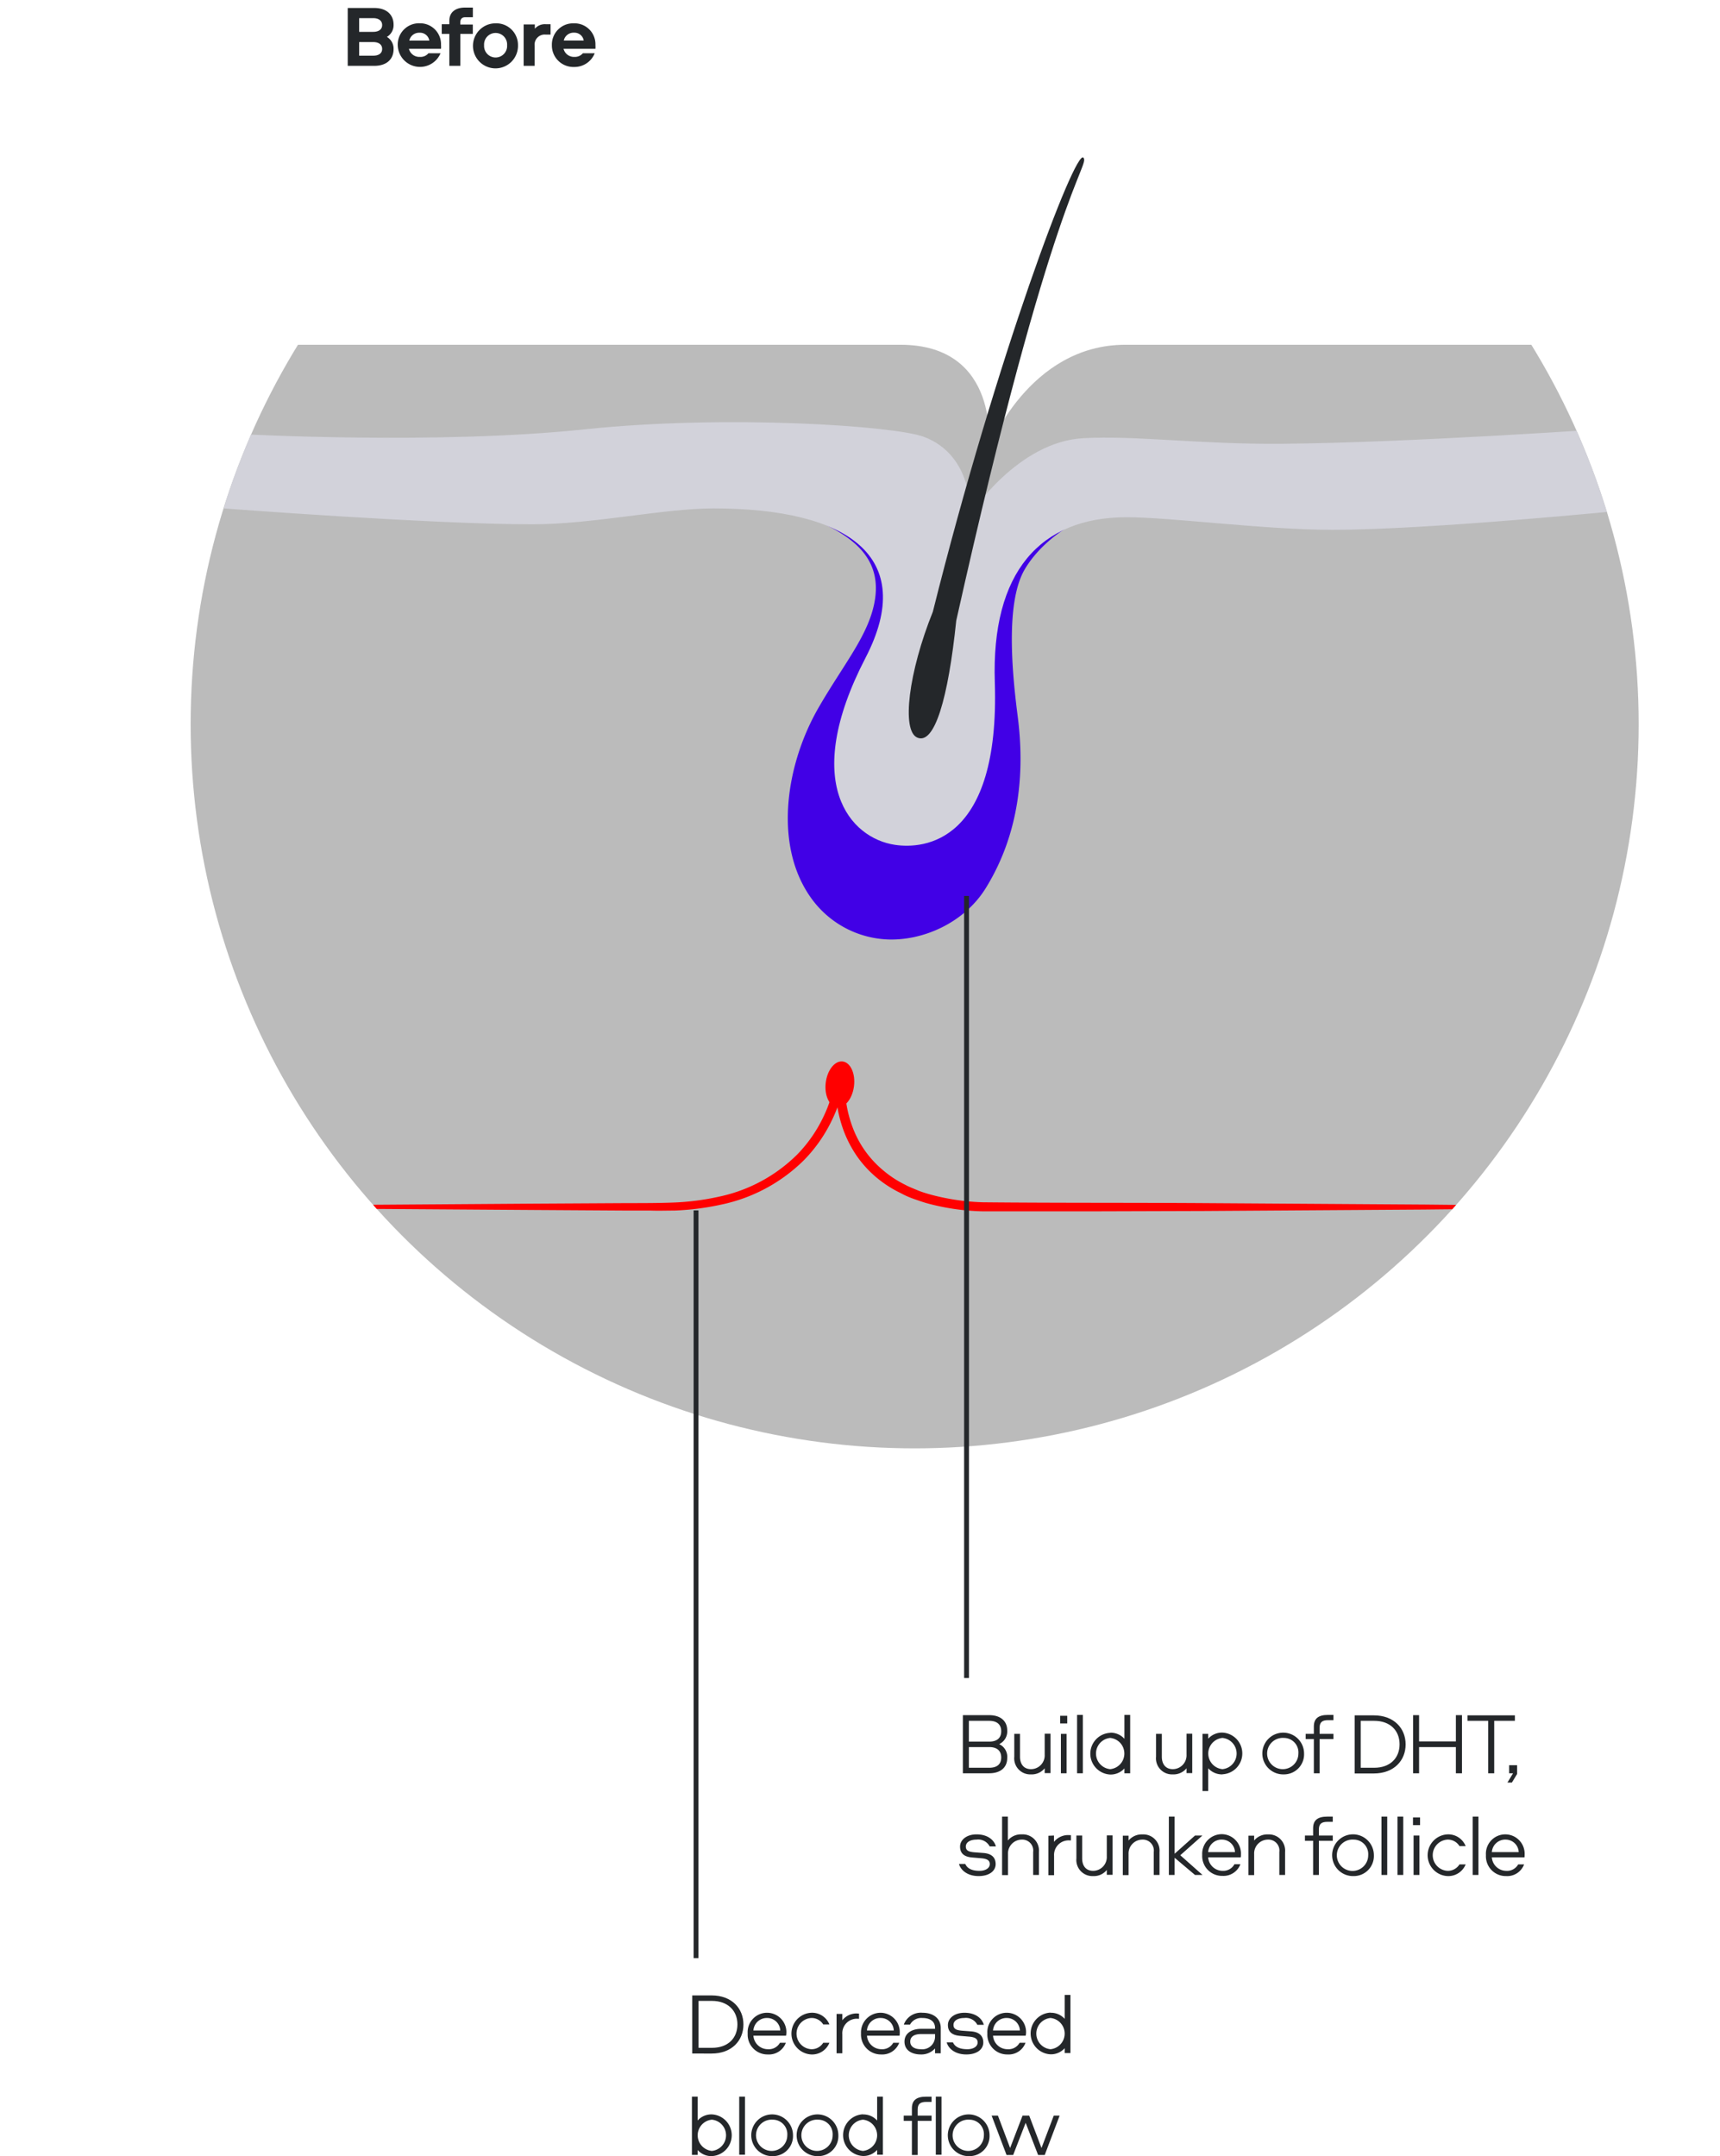 <svg id="Artwork" xmlns="http://www.w3.org/2000/svg" xmlns:xlink="http://www.w3.org/1999/xlink" viewBox="0 0 355.3 445.29"><defs><style>.cls-1{fill:none;}.cls-2{clip-path:url(#clip-path);}.cls-3{fill:#bbb;}.cls-4{fill:#4100e6;}.cls-5{fill:#d2d2da;}.cls-6{fill:#24272a;}.cls-7{fill:red;}.cls-8{clip-path:url(#clip-path-2);}</style><clipPath id="clip-path"><circle class="cls-1" cx="188.94" cy="149.56" r="149.56"/></clipPath><clipPath id="clip-path-2"><rect class="cls-1" x="0.58" y="26.32" width="343.28" height="272.8"/></clipPath></defs><g class="cls-2"><path class="cls-3" d="M354.73,299.12H15.59V71.2H186c20.82,0,18.24,21.4,18.24,21.4s8.27-21.4,28.21-21.4H354.73Z"/><path class="cls-4" d="M115.12,100.12s13-.59,27.62-.64c11.69,0,14.14,3.38,21.52,6.21,9.28,3.56,18,7.86,16.5,18-1.08,7.24-6.38,13.27-11.73,22.56-7,12.21-9.41,29.49-.67,40.27A20.47,20.47,0,0,0,183,194c7.44.43,16.22-3.34,20.7-10.7,7-11.39,8-24.07,6.51-35.49-1.38-10.65-2.28-23.87,1.49-30.26,4.13-7,14.09-13.4,23-12.4,12.15,1.35,12.62,2.72,25.66,1.53,11.51-1,13.16-1.4,13.16-1.4l-1.41-.18L114,103Z"/><path class="cls-5" d="M50.09,89.67s40.52,2.2,70.66-1c29.62-3.11,64.11-.71,70.09,1.54,10.32,3.88,9.6,16,9.6,16s9.77-15,23.33-15.71c10.75-.6,23.89,1.28,40.89,1.15,26.39-.2,68.63-3.18,68.63-3.18L336,105.34s-40.56,4.08-60.81,4.08c-13.87,0-33.39-2.6-42.45-2.6-17.9,0-28,11.35-27.24,34.13,1.06,33.08-14.57,34.44-20.63,33.53-9.21-1.37-19.55-12.68-6.07-38.64C189.6,115,175.16,105,147.43,105c-10.51,0-24.83,3.28-37.51,3.28-20.77,0-63.67-3.28-63.67-3.28Z"/><path class="cls-6" d="M223.8,32.56c1.41,1.59-6.55,7.32-26.27,95.62-1.67,16.13-4.49,25.7-8.05,24.15-3.3-1.43-1.8-13.53,3.22-26C205.88,73.65,222.12,30.68,223.8,32.56Z"/><ellipse class="cls-7" cx="173.5" cy="223.96" rx="4.76" ry="2.94" transform="translate(-70.02 368.73) rotate(-82.97)"/><g class="cls-8"><path class="cls-7" d="M33.69,249.26l38.37-.41,38.37-.27,19.19-.11c3.18,0,6.43,0,9.56-.12a52.26,52.26,0,0,0,9.34-1.21,32.37,32.37,0,0,0,16.2-8.75,28.86,28.86,0,0,0,5.3-7.59,28.55,28.55,0,0,0,2.66-8.8l1.91.19a25,25,0,0,0,1.57,10.71,21.09,21.09,0,0,0,6.24,8.77,22.11,22.11,0,0,0,4.56,3c.8.44,1.67.76,2.51,1.12s1.73.62,2.62.88a46.64,46.64,0,0,0,11,1.63c15.12.15,30.35.07,45.51.17l45.55.3c15.18.16,30.36.28,45.54.51-15.18.24-30.36.36-45.54.52l-45.55.3-22.77.07-11.38,0h-5.7c-1.89,0-3.78,0-5.72,0a47.56,47.56,0,0,1-11.47-1.65c-.94-.26-1.86-.59-2.78-.91s-1.83-.72-2.69-1.19a23.91,23.91,0,0,1-5-3.21,22.8,22.8,0,0,1-4-4.33,24.57,24.57,0,0,1-2.77-5.24,27.12,27.12,0,0,1-1.45-5.72,26,26,0,0,1-.18-5.93h0a1,1,0,0,1,1.91.17v0a29.78,29.78,0,0,1-2.89,9.47,30.61,30.61,0,0,1-5.67,8,34.16,34.16,0,0,1-17.12,9.16,54.44,54.44,0,0,1-9.66,1.22c-1.63,0-3.24.06-4.83,0l-4.8,0-19.19-.12-38.37-.26Z"/></g></g><path class="cls-6" d="M208.06,363.1c0,1.73-1.17,3.12-3.73,3.12H198.9v-12h5.43c2.56,0,3.73,1.4,3.73,3.13a2.9,2.9,0,0,1-1.66,2.85A2.9,2.9,0,0,1,208.06,363.1Zm-3.71-3.42c1.55,0,2.47-.7,2.47-2.14s-.94-2.15-2.47-2.15h-4.21v4.29Zm0,5.4c1.55,0,2.47-.68,2.47-2.12s-.94-2.15-2.47-2.15h-4.21v4.27Z"/><path class="cls-6" d="M209.52,362.81v-4.73h1.18v4.73c0,1.44.72,2.56,2.27,2.56a2.84,2.84,0,0,0,2.83-3v-4.32H217v8.14H215.8v-1a3.43,3.43,0,0,1-2.83,1.26A3.31,3.31,0,0,1,209.52,362.81Z"/><path class="cls-6" d="M219,354.35h1.46v1.58H219Zm1.33,3.73v8.14h-1.18v-8.14Z"/><path class="cls-6" d="M223.68,354.17v12.05h-1.19V354.17Z"/><path class="cls-6" d="M229.33,357.84a3.82,3.82,0,0,1,2.94,1.26v-4.93h1.19v12.05h-1.19v-1a3.82,3.82,0,0,1-2.94,1.26,4.31,4.31,0,0,1,0-8.61Zm0,7.53a3.24,3.24,0,0,0,0-6.45,3.24,3.24,0,0,0,0,6.45Z"/><path class="cls-6" d="M238.8,362.81v-4.73H240v4.73c0,1.44.72,2.56,2.27,2.56a2.85,2.85,0,0,0,2.83-3v-4.32h1.18v8.14h-1.18v-1a3.45,3.45,0,0,1-2.83,1.26A3.32,3.32,0,0,1,238.8,362.81Z"/><path class="cls-6" d="M252.52,366.45a3.83,3.83,0,0,1-2.94-1.26v4.7H248.4V358.08h1.18v1a3.83,3.83,0,0,1,2.94-1.26,4.31,4.31,0,0,1,0,8.61Zm0-7.53a3.24,3.24,0,0,0,0,6.45,3.24,3.24,0,0,0,0-6.45Z"/><path class="cls-6" d="M265.21,366.45a4.31,4.31,0,1,1,4.17-4.3A4.14,4.14,0,0,1,265.21,366.45Zm0-7.53a3.23,3.23,0,1,0,3,3.23A3,3,0,0,0,265.21,358.92Z"/><path class="cls-6" d="M271.4,366.22v-7.06h-1.69v-1.08h1.69v-1.5c0-1.6.86-2.41,2.92-2.41h1.13v1.08h-1.12c-1.18,0-1.74.41-1.74,1.58v1.25h2.86v1.08h-2.86v7.06Z"/><path class="cls-6" d="M283.78,354.26c4.2,0,6.58,2.7,6.58,6s-2.38,6-6.58,6h-3.94v-12Zm.11,1.13h-2.81v9.69h2.81c3.26,0,5.22-2,5.22-4.84S287.15,355.39,283.89,355.39Z"/><path class="cls-6" d="M300.74,366.22v-5.41h-7.6v5.41H291.9v-12h1.24v5.42h7.6v-5.42H302v12Z"/><path class="cls-6" d="M312.93,354.26v1.13h-4.27v10.83h-1.24V355.39h-4.27v-1.13Z"/><path class="cls-6" d="M311.39,368.14l1.16-1.92h-.81v-1.66h1.65v1.8l-1.08,1.78Z"/><path class="cls-6" d="M204.44,381.33a2.68,2.68,0,0,0-2.72-1.41c-1.29,0-2.21.54-2.21,1.43s.68,1.11,1.89,1.2l1.73.13c1.64.12,2.54.88,2.54,2.3s-1.32,2.47-3.52,2.47c-2.37,0-3.72-1.28-4.05-2.5h1.3c.4.91,1.33,1.42,2.95,1.42,1.19,0,2.11-.54,2.11-1.39s-.67-1.13-1.91-1.22l-1.75-.15c-1.67-.14-2.48-.88-2.48-2.25s1.33-2.52,3.4-2.52c2.43,0,3.69,1.28,4,2.49Z"/><path class="cls-6" d="M214.61,382.48v4.74h-1.19v-4.74a2.26,2.26,0,0,0-2.32-2.56,2.86,2.86,0,0,0-2.88,3v4.33H207V375.17h1.19v4.93a3.52,3.52,0,0,1,2.88-1.26A3.35,3.35,0,0,1,214.61,382.48Z"/><path class="cls-6" d="M217.72,379.08v1.31A3.74,3.74,0,0,1,221,379h.22v1.09H221a3,3,0,0,0-3.26,3.18v4h-1.18v-8.14Z"/><path class="cls-6" d="M222.35,383.81v-4.73h1.19v4.73c0,1.44.72,2.56,2.27,2.56a2.84,2.84,0,0,0,2.82-3v-4.32h1.19v8.14h-1.19v-1a3.41,3.41,0,0,1-2.82,1.26A3.32,3.32,0,0,1,222.35,383.81Z"/><path class="cls-6" d="M239.52,382.48v4.74h-1.19v-4.74a2.26,2.26,0,0,0-2.32-2.56,2.86,2.86,0,0,0-2.88,3v4.33h-1.19v-8.14h1.19v1a3.52,3.52,0,0,1,2.88-1.26A3.35,3.35,0,0,1,239.52,382.48Z"/><path class="cls-6" d="M242.64,375.17v7.67l4.21-3.76h1.53l-4.57,4.07,4.59,4.07h-1.55l-4.21-3.55v3.55h-1.19V375.17Z"/><path class="cls-6" d="M256.3,383.58h-6.73a3,3,0,0,0,3,2.79A2.62,2.62,0,0,0,255,385h1.23a3.73,3.73,0,0,1-3.71,2.41,4.1,4.1,0,0,1-4.18-4.32,4.06,4.06,0,0,1,4.11-4.29,4,4,0,0,1,3.89,4.22A2.46,2.46,0,0,1,256.3,383.58Zm-1.19-1.08a2.69,2.69,0,0,0-2.66-2.58,2.76,2.76,0,0,0-2.88,2.58Z"/><path class="cls-6" d="M265.46,382.48v4.74h-1.19v-4.74a2.26,2.26,0,0,0-2.32-2.56,2.86,2.86,0,0,0-2.88,3v4.33h-1.19v-8.14h1.19v1a3.52,3.52,0,0,1,2.88-1.26A3.35,3.35,0,0,1,265.46,382.48Z"/><path class="cls-6" d="M271.25,387.22v-7.06h-1.69v-1.08h1.69v-1.5c0-1.6.87-2.41,2.92-2.41h1.14v1.08h-1.12c-1.19,0-1.75.41-1.75,1.58v1.25h2.87v1.08h-2.87v7.06Z"/><path class="cls-6" d="M279.63,387.45a4.31,4.31,0,1,1,4.17-4.3A4.14,4.14,0,0,1,279.63,387.45Zm0-7.53a3.24,3.24,0,1,0,3,3.23A3,3,0,0,0,279.63,379.92Z"/><path class="cls-6" d="M286.56,375.17v12.05h-1.19V375.17Z"/><path class="cls-6" d="M289.87,375.17v12.05h-1.19V375.17Z"/><path class="cls-6" d="M291.88,375.35h1.46v1.58h-1.46Zm1.33,3.73v8.14H292v-8.14Z"/><path class="cls-6" d="M301.48,381.26a2.8,2.8,0,0,0-2.47-1.34,3.23,3.23,0,0,0,0,6.45,2.81,2.81,0,0,0,2.47-1.33h1.28a3.86,3.86,0,0,1-3.75,2.41,4.31,4.31,0,0,1,0-8.61,3.86,3.86,0,0,1,3.75,2.42Z"/><path class="cls-6" d="M305.4,375.17v12.05h-1.19V375.17Z"/><path class="cls-6" d="M314.91,383.58h-6.74a3,3,0,0,0,2.95,2.79,2.63,2.63,0,0,0,2.49-1.33h1.22a3.71,3.71,0,0,1-3.71,2.41,4.09,4.09,0,0,1-4.17-4.32,4,4,0,0,1,4.1-4.29,4,4,0,0,1,3.89,4.22A3.26,3.26,0,0,1,314.91,383.58Zm-1.19-1.08a2.7,2.7,0,0,0-2.67-2.58,2.77,2.77,0,0,0-2.88,2.58Z"/><path class="cls-6" d="M147,412.1c4.19,0,6.57,2.7,6.57,6s-2.38,6-6.57,6H143V412.1Zm.11,1.13h-2.81v9.69h2.81c3.26,0,5.22-2,5.22-4.84S150.33,413.23,147.07,413.23Z"/><path class="cls-6" d="M162.37,420.42h-6.74a3,3,0,0,0,3,2.79,2.63,2.63,0,0,0,2.48-1.33h1.22a3.71,3.71,0,0,1-3.7,2.41,4.09,4.09,0,0,1-4.18-4.32,4,4,0,0,1,4.1-4.29,4,4,0,0,1,3.89,4.22A3.26,3.26,0,0,1,162.37,420.42Zm-1.19-1.08a2.7,2.7,0,0,0-2.67-2.58,2.77,2.77,0,0,0-2.88,2.58Z"/><path class="cls-6" d="M170.05,418.09a2.81,2.81,0,0,0-2.46-1.33,3.23,3.23,0,0,0,0,6.45,2.81,2.81,0,0,0,2.46-1.33h1.28a3.85,3.85,0,0,1-3.74,2.41,4.31,4.31,0,0,1,0-8.61,3.85,3.85,0,0,1,3.74,2.41Z"/><path class="cls-6" d="M174,415.92v1.31a3.72,3.72,0,0,1,3.24-1.39h.21v1.08h-.2a3,3,0,0,0-3.25,3.19v3.94h-1.19v-8.13Z"/><path class="cls-6" d="M185.82,420.42h-6.73a3,3,0,0,0,2.95,2.79,2.61,2.61,0,0,0,2.48-1.33h1.23a3.73,3.73,0,0,1-3.71,2.41,4.1,4.1,0,0,1-4.18-4.32,4.06,4.06,0,0,1,4.11-4.29,4,4,0,0,1,3.89,4.22A2.46,2.46,0,0,1,185.82,420.42Zm-1.19-1.08a2.69,2.69,0,0,0-2.66-2.58,2.76,2.76,0,0,0-2.88,2.58Z"/><path class="cls-6" d="M194.33,418.83v5.22h-1.18v-1a3.79,3.79,0,0,1-2.94,1.24c-1.89,0-3.37-.88-3.37-2.65s1.57-2.64,3.44-2.64h2.87v-.17c0-1.47-1.14-2.07-2.63-2.07a2.65,2.65,0,0,0-2.54,1.37H186.7a3.74,3.74,0,0,1,3.85-2.45C192.77,415.68,194.33,416.83,194.33,418.83Zm-1.18,1.25h-2.9c-1.37,0-2.22.52-2.22,1.56s.9,1.57,2.2,1.57a2.63,2.63,0,0,0,2.92-2.5Z"/><path class="cls-6" d="M201.89,418.17a2.66,2.66,0,0,0-2.71-1.41c-1.3,0-2.22.54-2.22,1.43s.68,1.11,1.89,1.2l1.73.13c1.64.12,2.54.88,2.54,2.3s-1.32,2.47-3.51,2.47c-2.38,0-3.73-1.28-4.05-2.5h1.29c.4.91,1.34,1.42,3,1.42,1.18,0,2.1-.54,2.1-1.39s-.66-1.13-1.91-1.22l-1.74-.15c-1.68-.14-2.49-.88-2.49-2.25s1.33-2.52,3.41-2.52c2.43,0,3.69,1.28,4,2.49Z"/><path class="cls-6" d="M211.87,420.42h-6.74a3,3,0,0,0,3,2.79,2.63,2.63,0,0,0,2.49-1.33h1.22a3.71,3.71,0,0,1-3.71,2.41,4.09,4.09,0,0,1-4.17-4.32,4,4,0,0,1,4.1-4.29,4,4,0,0,1,3.89,4.22A3.26,3.26,0,0,1,211.87,420.42Zm-1.19-1.08a2.7,2.7,0,0,0-2.67-2.58,2.77,2.77,0,0,0-2.88,2.58Z"/><path class="cls-6" d="M217,415.68a3.79,3.79,0,0,1,2.93,1.26V412h1.19v12h-1.19v-1a3.79,3.79,0,0,1-2.93,1.26,4.31,4.31,0,0,1,0-8.61Zm0,7.53a3.24,3.24,0,0,0,0-6.45,3.24,3.24,0,0,0,0,6.45Z"/><path class="cls-6" d="M147.05,445.29a3.83,3.83,0,0,1-2.94-1.26v1h-1.18V433h1.18v4.93a3.83,3.83,0,0,1,2.94-1.26,4.31,4.31,0,0,1,0,8.61Zm0-7.53a3.24,3.24,0,0,0,0,6.45,3.24,3.24,0,0,0,0-6.45Z"/><path class="cls-6" d="M153.89,433v12H152.7V433Z"/><path class="cls-6" d="M159.63,445.29a4.31,4.31,0,1,1,4.18-4.3A4.14,4.14,0,0,1,159.63,445.29Zm0-7.53a3.23,3.23,0,1,0,3,3.23A3,3,0,0,0,159.63,437.76Z"/><path class="cls-6" d="M169,445.29a4.31,4.31,0,1,1,4.18-4.3A4.14,4.14,0,0,1,169,445.29Zm0-7.53a3.23,3.23,0,1,0,3,3.23A3,3,0,0,0,169,437.76Z"/><path class="cls-6" d="M178.26,436.68a3.79,3.79,0,0,1,2.93,1.26V433h1.19v12h-1.19v-1a3.79,3.79,0,0,1-2.93,1.26,4.31,4.31,0,0,1,0-8.61Zm0,7.53a3.24,3.24,0,0,0,0-6.45,3.24,3.24,0,0,0,0,6.45Z"/><path class="cls-6" d="M188.37,445.05V438h-1.69v-1.08h1.69v-1.5c0-1.6.87-2.41,2.92-2.41h1.14v1.08h-1.12c-1.19,0-1.75.41-1.75,1.58v1.25h2.87V438h-2.87v7.05Z"/><path class="cls-6" d="M194.49,433v12h-1.18V433Z"/><path class="cls-6" d="M200.24,445.29a4.31,4.31,0,1,1,4.17-4.3A4.14,4.14,0,0,1,200.24,445.29Zm0-7.53a3.23,3.23,0,1,0,3,3.23A3,3,0,0,0,200.24,437.76Z"/><path class="cls-6" d="M212.6,436.92l2.54,6.69,2.54-6.69h1.21l-3.08,8.13h-1.37l-2.57-6.64-2.58,6.64h-1.37l-3.08-8.13h1.3l2.52,6.69,2.57-6.69Z"/><rect class="cls-6" x="199.16" y="185.03" width="1" height="161.52"/><path class="cls-6" d="M81.3,5.07a2.81,2.81,0,0,1-1.38,2.55,2.83,2.83,0,0,1,1.38,2.56c0,1.89-1.26,3.42-4,3.42H71.83V1.65h5.49C80,1.65,81.3,3.18,81.3,5.07ZM74.19,6.58h2.9c1.12,0,1.85-.49,1.85-1.4s-.71-1.43-1.85-1.43h-2.9Zm0,4.92h2.9c1.12,0,1.85-.47,1.85-1.39s-.71-1.42-1.85-1.42h-2.9Z"/><path class="cls-6" d="M91,11a4.6,4.6,0,0,1-8.84-1.69,4.39,4.39,0,0,1,4.54-4.5A4.32,4.32,0,0,1,91.1,9.28a5.16,5.16,0,0,1,0,.79H84.47a2.21,2.21,0,0,0,2.27,1.68A2.11,2.11,0,0,0,88.5,11ZM88.68,8.38a1.93,1.93,0,0,0-2-1.62,2.07,2.07,0,0,0-2.13,1.62Z"/><path class="cls-6" d="M92.82,13.6V7H91.25v-2h1.57V4.24c0-1.59,1.12-2.68,3.24-2.68h1.62v2h-1.6c-.7,0-1,.43-1,1.06v.45h2.59V7H95.09V13.6Z"/><path class="cls-6" d="M107,9.34a4.65,4.65,0,1,1-4.65-4.52A4.47,4.47,0,0,1,107,9.34Zm-7,0a2.38,2.38,0,1,0,4.75,0,2.38,2.38,0,1,0-4.75,0Z"/><path class="cls-6" d="M110.48,5.05v.88A2.75,2.75,0,0,1,112.73,5h1V7.14h-1.06a2.08,2.08,0,0,0-2.23,2.3V13.6h-2.27V5.05Z"/><path class="cls-6" d="M122.85,11a4.49,4.49,0,0,1-4.22,2.83A4.45,4.45,0,0,1,114,9.32a4.39,4.39,0,0,1,4.53-4.5A4.32,4.32,0,0,1,123,9.28a6.87,6.87,0,0,1,0,.79h-6.59a2.21,2.21,0,0,0,2.26,1.68A2.13,2.13,0,0,0,120.4,11Zm-2.27-2.63a1.94,1.94,0,0,0-2-1.62,2.06,2.06,0,0,0-2.12,1.62Z"/><rect class="cls-6" x="143.28" y="249.97" width="1" height="154.43"/></svg>